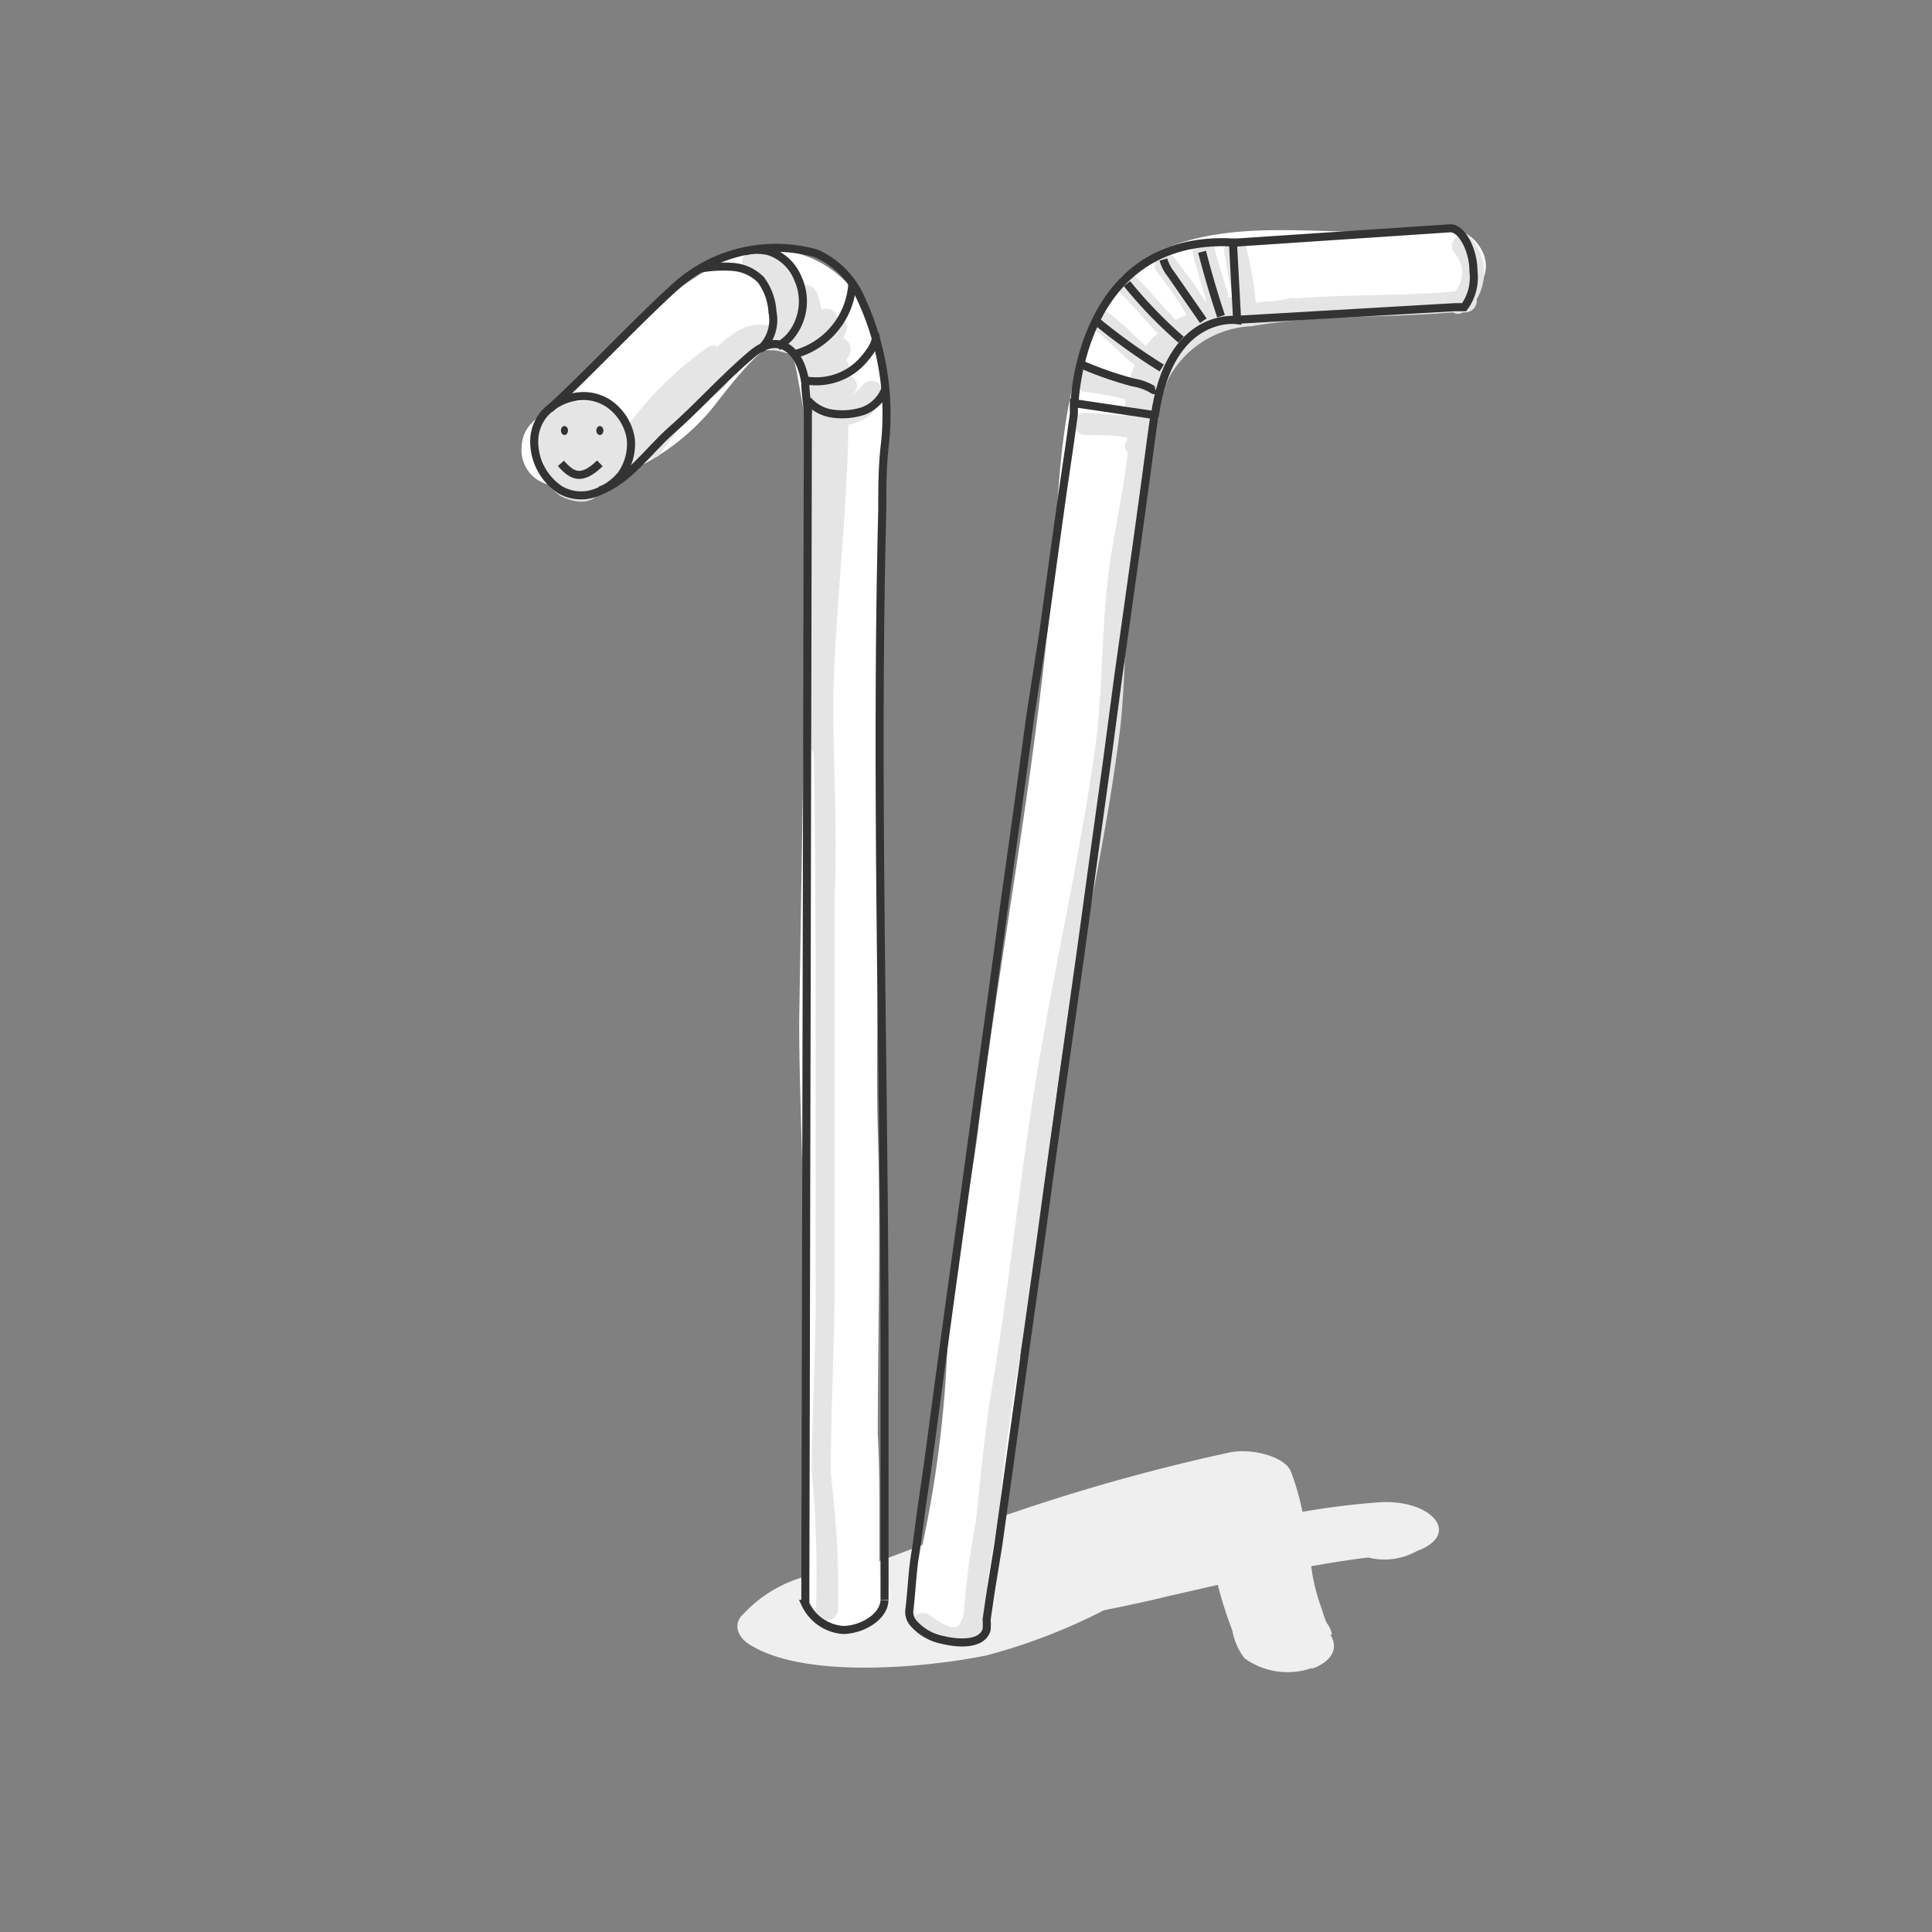 <svg id="Layer_1" data-name="Layer 1" xmlns="http://www.w3.org/2000/svg" viewBox="0 0 60 60"><rect x="0" y="0" width="60" height="60" fill="#808080" stroke="none"/><defs><style>.cls-1{fill:#efefef;}.cls-2{fill:#fff;}.cls-3{fill:#e5e5e5;}.cls-4{fill:none;stroke:#333;stroke-width:0.25px;}.cls-5{fill:#333;}</style></defs><title>wastepage-b4-straws</title><path class="cls-1" d="M42.77,46.66c-.8.06-1.56.16-2.32.29a8.07,8.07,0,0,0-.36-1.25c-.17-.44-1.15-.73-1.87-.6A60.18,60.18,0,0,0,31.4,47c-1.77.54-3.34,1.26-5.09,1.82a4.11,4.11,0,0,0-3.22,1.3c-.35.31-.19.76.27,1,1.69,1,5.3.69,7.28.29a18.1,18.1,0,0,0,3.64-1.4c.68-.14,1.36-.28,2-.44l1.54-.35h0a12.14,12.14,0,0,0,.45,1.41,2,2,0,0,0,.38.87,2.29,2.29,0,0,0,2.07.31l.07,0c.67-.27.76-.71.51-1.06.14.12,0-.23-.07-.31s-.15-.39-.22-.58a6,6,0,0,1-.29-1.22c.58-.1,1.17-.2,1.77-.27a2.06,2.06,0,0,0,1.51-.2H44C45.44,47.64,44.42,46.52,42.77,46.66Z"/><path class="cls-2" d="M44.35,7.11l-.19,0c-2.68.33-5.57-.45-8.13.67a4.23,4.23,0,0,0-1.9,1.93C33,11.87,32.91,14.57,32.75,17c-.42,6.12-1.62,12.05-2.38,18.13-.27,2.16-.83,4.3-.94,6.48a36.14,36.14,0,0,1-.86,6.72,4.29,4.29,0,0,0-.19,1.46,1.22,1.22,0,0,0,1.16,1.1c1.21,0,1.26-1.78,1.43-2.63a39.45,39.45,0,0,0,.7-5.84c.11-2.45.71-4.86,1-7.29.34-2.73.74-5.43,1.26-8.13s.79-5.6,1.1-8.41.26-5.65,1.9-7.94c1-1.37,6.1-.34,8.58-1.46A1,1,0,0,0,46,7.74C45.64,7.09,45,7.05,44.35,7.11Z"/><path class="cls-3" d="M45.68,7.39c-.31-.33-.8.16-.49.49a.9.9,0,0,1,0,1.17c-1.62.15-3.3.08-4.94.22a.32.32,0,0,0-.22,0,3.54,3.54,0,0,1-.45.08l-.15,0L39,9.4a10.83,10.83,0,0,0-.31-1.75c-.07-.44-.74-.25-.67.19s.12.64.18,1a3.82,3.82,0,0,1,.08.39l-.15,0c0-.1,0-.2-.05-.27-.11-.43-.27-.83-.36-1.26s-.77-.25-.67.19.29,1,.41,1.46c0,0,0,0,0,.06h0l-.07-.12-.32-.48c-.21-.29-.43-.58-.65-.86s-.76.14-.49.49.49.64.72,1l.19.34-.33.15c-.41-.41-.77-.87-1.18-1.28s-.81.18-.49.49.73.82,1.11,1.21a2.64,2.64,0,0,0-.36.39l-.31-.27a8.28,8.28,0,0,0-.83-.74c-.37-.26-.71.34-.35.6s.74.72,1.14,1a3.39,3.39,0,0,0-.15.41c-.46-.05-1-.24-1.39-.26a.35.35,0,0,0,0,.69,11.38,11.38,0,0,1,1.25.23,4.21,4.21,0,0,0,0,.5c-.43,0-.86-.08-1.29-.08a.35.35,0,0,0,0,.69c.45,0,.89,0,1.34.08,0,.05,0,.11-.05.16a.33.33,0,0,0,.07.31c-.14,1.36-.49,2.7-.63,4.06-.19,1.76-.15,3.52-.4,5.27-.48,3.32-1.23,6.6-1.78,9.91s-.84,6.44-1.38,9.65c-.24,1.43-.37,2.85-.52,4.28a27.21,27.21,0,0,0-.39,3,.38.38,0,0,0-.09.15.23.23,0,0,1-.32.14h0a1.07,1.07,0,0,1-.27-.12c-.14-.08-.28-.18-.4-.26a.34.34,0,0,0-.49.42l.08.06a2.71,2.71,0,0,0,1.15.39,3.31,3.31,0,0,0,.77,0h.05c.09-.1.17-.2.26-.29-.22-1.22.26-2.71.38-3.92.16-1.68.4-3.34.69-5,.56-3.22.8-6.46,1.38-9.68s1.26-6.21,1.66-9.35c.2-1.61.14-3.25.33-4.86s.59-3,.67-4.56a10.72,10.72,0,0,1,.34-1.14.44.44,0,0,0,.07-.19,2.32,2.32,0,0,1,.18-.39,3.09,3.09,0,0,1,2.51-1.5c2.07-.36,4.17-.25,6.25-.43a.31.31,0,0,0,.32,0l0,0h.09a.36.36,0,0,0,.33-.41A1.61,1.61,0,0,0,45.68,7.39Z"/><path class="cls-2" d="M27.31,48.86a.64.64,0,0,1,0-.07,3,3,0,0,1,0-.42c0-.38,0-.76,0-1.14,0-.9,0-1.8-.05-2.7,0-3.15.1-6.28,0-9.43-.05-1.75,0-3.51,0-5.27a43.41,43.41,0,0,0,0-4.84c-.11-1.64.09-3.28.1-4.93,0-1.09.06-2.18.07-3.27,0-.45,0-.9,0-1.35,0-1.16.09-2.34,0-3.5A6,6,0,0,0,27,9.88a3.36,3.36,0,0,0-4.07-2,10.3,10.3,0,0,0-3.42,2.52c-.63.64-1.26,1.3-1.92,1.9s-1.35.74-1.39,1.58a1.1,1.1,0,0,0,1.11,1.2h.17a1.09,1.09,0,0,0,1.4-.19,7.14,7.14,0,0,0,3.06-2c.34-.35,1.79-2.48,2.37-2.22l.23.07a5.19,5.19,0,0,1,.14.52c.15.67.22,1.3.38,1.93a8.8,8.8,0,0,1,0,1.92v2.19c0,1.35,0,2.69-.07,4q-.09,5.21-.17,10.43c0,2.35.14,4.71.14,7.07,0,2.54-.09,5.07,0,7.62,0,1.15-.33,3.2.71,4S28.38,49.79,27.31,48.86Z"/><path class="cls-3" d="M27.31,11.93a.35.35,0,0,0-.49,0,4.17,4.17,0,0,1-.37.36l.11-.13a.33.33,0,0,0-.2-.5,1.42,1.42,0,0,1,0-.2.4.4,0,0,0-.07-.28l.09-.17a.36.36,0,0,0-.19-.5l.09-.25A.33.33,0,0,0,26,9.84a.33.33,0,0,0-.48-.21,3.47,3.47,0,0,0-.16-.55.39.39,0,0,0-.58-.16c-.23-.73-.65-1.31-1.48-1.13a.35.35,0,0,0-.09.63c.43.25,1.18,1.15.7,1.68H23.8a1.25,1.25,0,0,0-.72.09,3,3,0,0,0-.8.58.29.29,0,0,0-.28,0,11,11,0,0,0-2.58,2.55A1.3,1.3,0,0,0,18,12.47h-.09a1,1,0,0,0-1.15.63,1.33,1.33,0,0,0,.14,1.28,1.07,1.07,0,0,0,.58,1.06c.62.27,1,.12,1.24-.23a.38.38,0,0,0,.35-.07,1.55,1.55,0,0,0,.38-.51.35.35,0,0,0,.36-.23.49.49,0,0,1,0-.11.3.3,0,0,0,.4-.05h0a.35.35,0,0,0,.29-.14c.23-.32.47-.63.72-.94a7.3,7.3,0,0,1,1.21-1.08.34.34,0,0,0,.12-.45,3.64,3.64,0,0,1,1-.75,1.27,1.27,0,0,1,.32,0H24c.18,0,.35.08.55.11.78,1.5.6,3.26.63,5-.17,2.38,0,4.78,0,7.17a.34.34,0,0,0,.09.23c.05,2.21.05,4.43.06,6.65h0c0,3.41,0,6.83,0,10.24,0,1.8-.11,3.61-.12,5.41A33.68,33.68,0,0,1,25.34,50c-.06.44.64.44.69,0a29.71,29.71,0,0,0-.23-4.21c0-1.86.1-3.72.12-5.57,0-3.77,0-7.54,0-11.31a.09.09,0,0,0,0-.05v-1s0,0,0-.06c.12-2.45-.13-4.89,0-7.34s.39-4.84.43-7.27a1.76,1.76,0,0,0,.68-.3.37.37,0,0,0,.12-.41l.1-.1A.36.36,0,0,0,27.31,11.93Z"/><path class="cls-4" d="M16.59,13.7a1.8,1.8,0,0,0,.79,1.5,1.29,1.29,0,0,0,1.1.11,1.85,1.85,0,0,0,.81-.56,1.66,1.66,0,0,0,.3-1.12,1.63,1.63,0,0,0-.71-1.11,1.42,1.42,0,0,0-.78-.22,1.67,1.67,0,0,0-1.17.52A1.33,1.33,0,0,0,16.59,13.7Z"/><path class="cls-4" d="M18.63,15.23c.82-.25,1.55-1.27,2.18-1.83.87-.76,1.65-1.65,2.54-2.4s1.54-.05,1.66.9c0,.31.06.62.08.94"/><path class="cls-4" d="M27.47,49.68V42.15c0-8.77-.29-17.58-.07-26.34,0-.66,0-1.32.08-2a8.54,8.54,0,0,0-.82-4.7,2.72,2.72,0,0,0-1.31-1.24,4.64,4.64,0,0,0-4.34,1c-1.19,1.07-2.76,2.75-3.94,3.83"/><path class="cls-4" d="M25.09,12.7l-.08,37v.11a1.41,1.41,0,0,0,1.17.81c.55,0,1.27-.38,1.29-.93"/><path class="cls-4" d="M24.68,11a2.42,2.42,0,0,0,1.79-2.19"/><path class="cls-4" d="M25.06,11.82a1.94,1.94,0,0,0,1.81-.71c.15-.18.39-.5.31-.72"/><path class="cls-4" d="M25.09,12.43a1.22,1.22,0,0,0,.73.41,2.11,2.11,0,0,0,1-.08,1.18,1.18,0,0,0,.68-.69"/><path class="cls-4" d="M23.12,7.81a1.51,1.51,0,0,1,.78,0,1.46,1.46,0,0,1,.88.84,1.7,1.7,0,0,1-.25,1.81,1.57,1.57,0,0,1-.38.3"/><path class="cls-4" d="M17.42,14.39c.35.4.64.55,1.21,0"/><ellipse class="cls-5" cx="17.53" cy="13.37" rx="0.11" ry="0.14"/><ellipse class="cls-5" cx="18.63" cy="13.37" rx="0.11" ry="0.14"/><path class="cls-4" d="M21.76,8.34a4,4,0,0,1,1-.05,1.36,1.36,0,0,1,.87.4,1.85,1.85,0,0,1,.36,1,1.23,1.23,0,0,1-.38,1.16"/><path class="cls-4" d="M33.37,12.53s.15-5.25,4.92-5l.13,2.41s-2.11-.3-2.56,3"/><path class="cls-4" d="M38.42,9.93l6.75-.39.3,0a1.55,1.55,0,0,0,.29-1.11c0-.68-.37-1.36-.73-1.34l-6.74.45"/><path class="cls-4" d="M28.24,50v0a.54.54,0,0,0,.12.4,1.62,1.62,0,0,0,.92.53c.4.1,1.21.19,1.36-.32a1.65,1.65,0,0,0,0-.31l.13-.89L31,48l.26-1.86.31-2.24.35-2.54.39-2.78.4-2.94.42-3,.43-3.05.41-3,.4-2.88L34.73,21l.34-2.42.29-2.08.23-1.68.16-1.2.09-.64,0-.09-2.49-.37,0,.34-.13.94L33,15.3l-.27,1.94-.32,2.34L32,22.22l-.39,2.87-.42,3-.42,3.1-.43,3.11-.41,3-.4,2.89-.36,2.65c-.17,1.25-.33,2.53-.52,3.78-.08.55-.14,1.11-.23,1.66S28.31,49.46,28.24,50Z"/><path class="cls-4" d="M33.52,11.29a11.16,11.16,0,0,0,1.68.59,1.66,1.66,0,0,1,.62.23.09.09,0,0,0,.07,0s0,0,0,0"/><path class="cls-4" d="M34.08,10a18.42,18.42,0,0,0,2,1.43"/><path class="cls-4" d="M35,8.81a13.82,13.82,0,0,0,1.68,1.74"/><path class="cls-4" d="M36.13,8.06a1.35,1.35,0,0,0,.24.46q.5.72,1,1.44"/><path class="cls-4" d="M37.33,7.82c.18.69.38,1.37.59,2"/></svg>